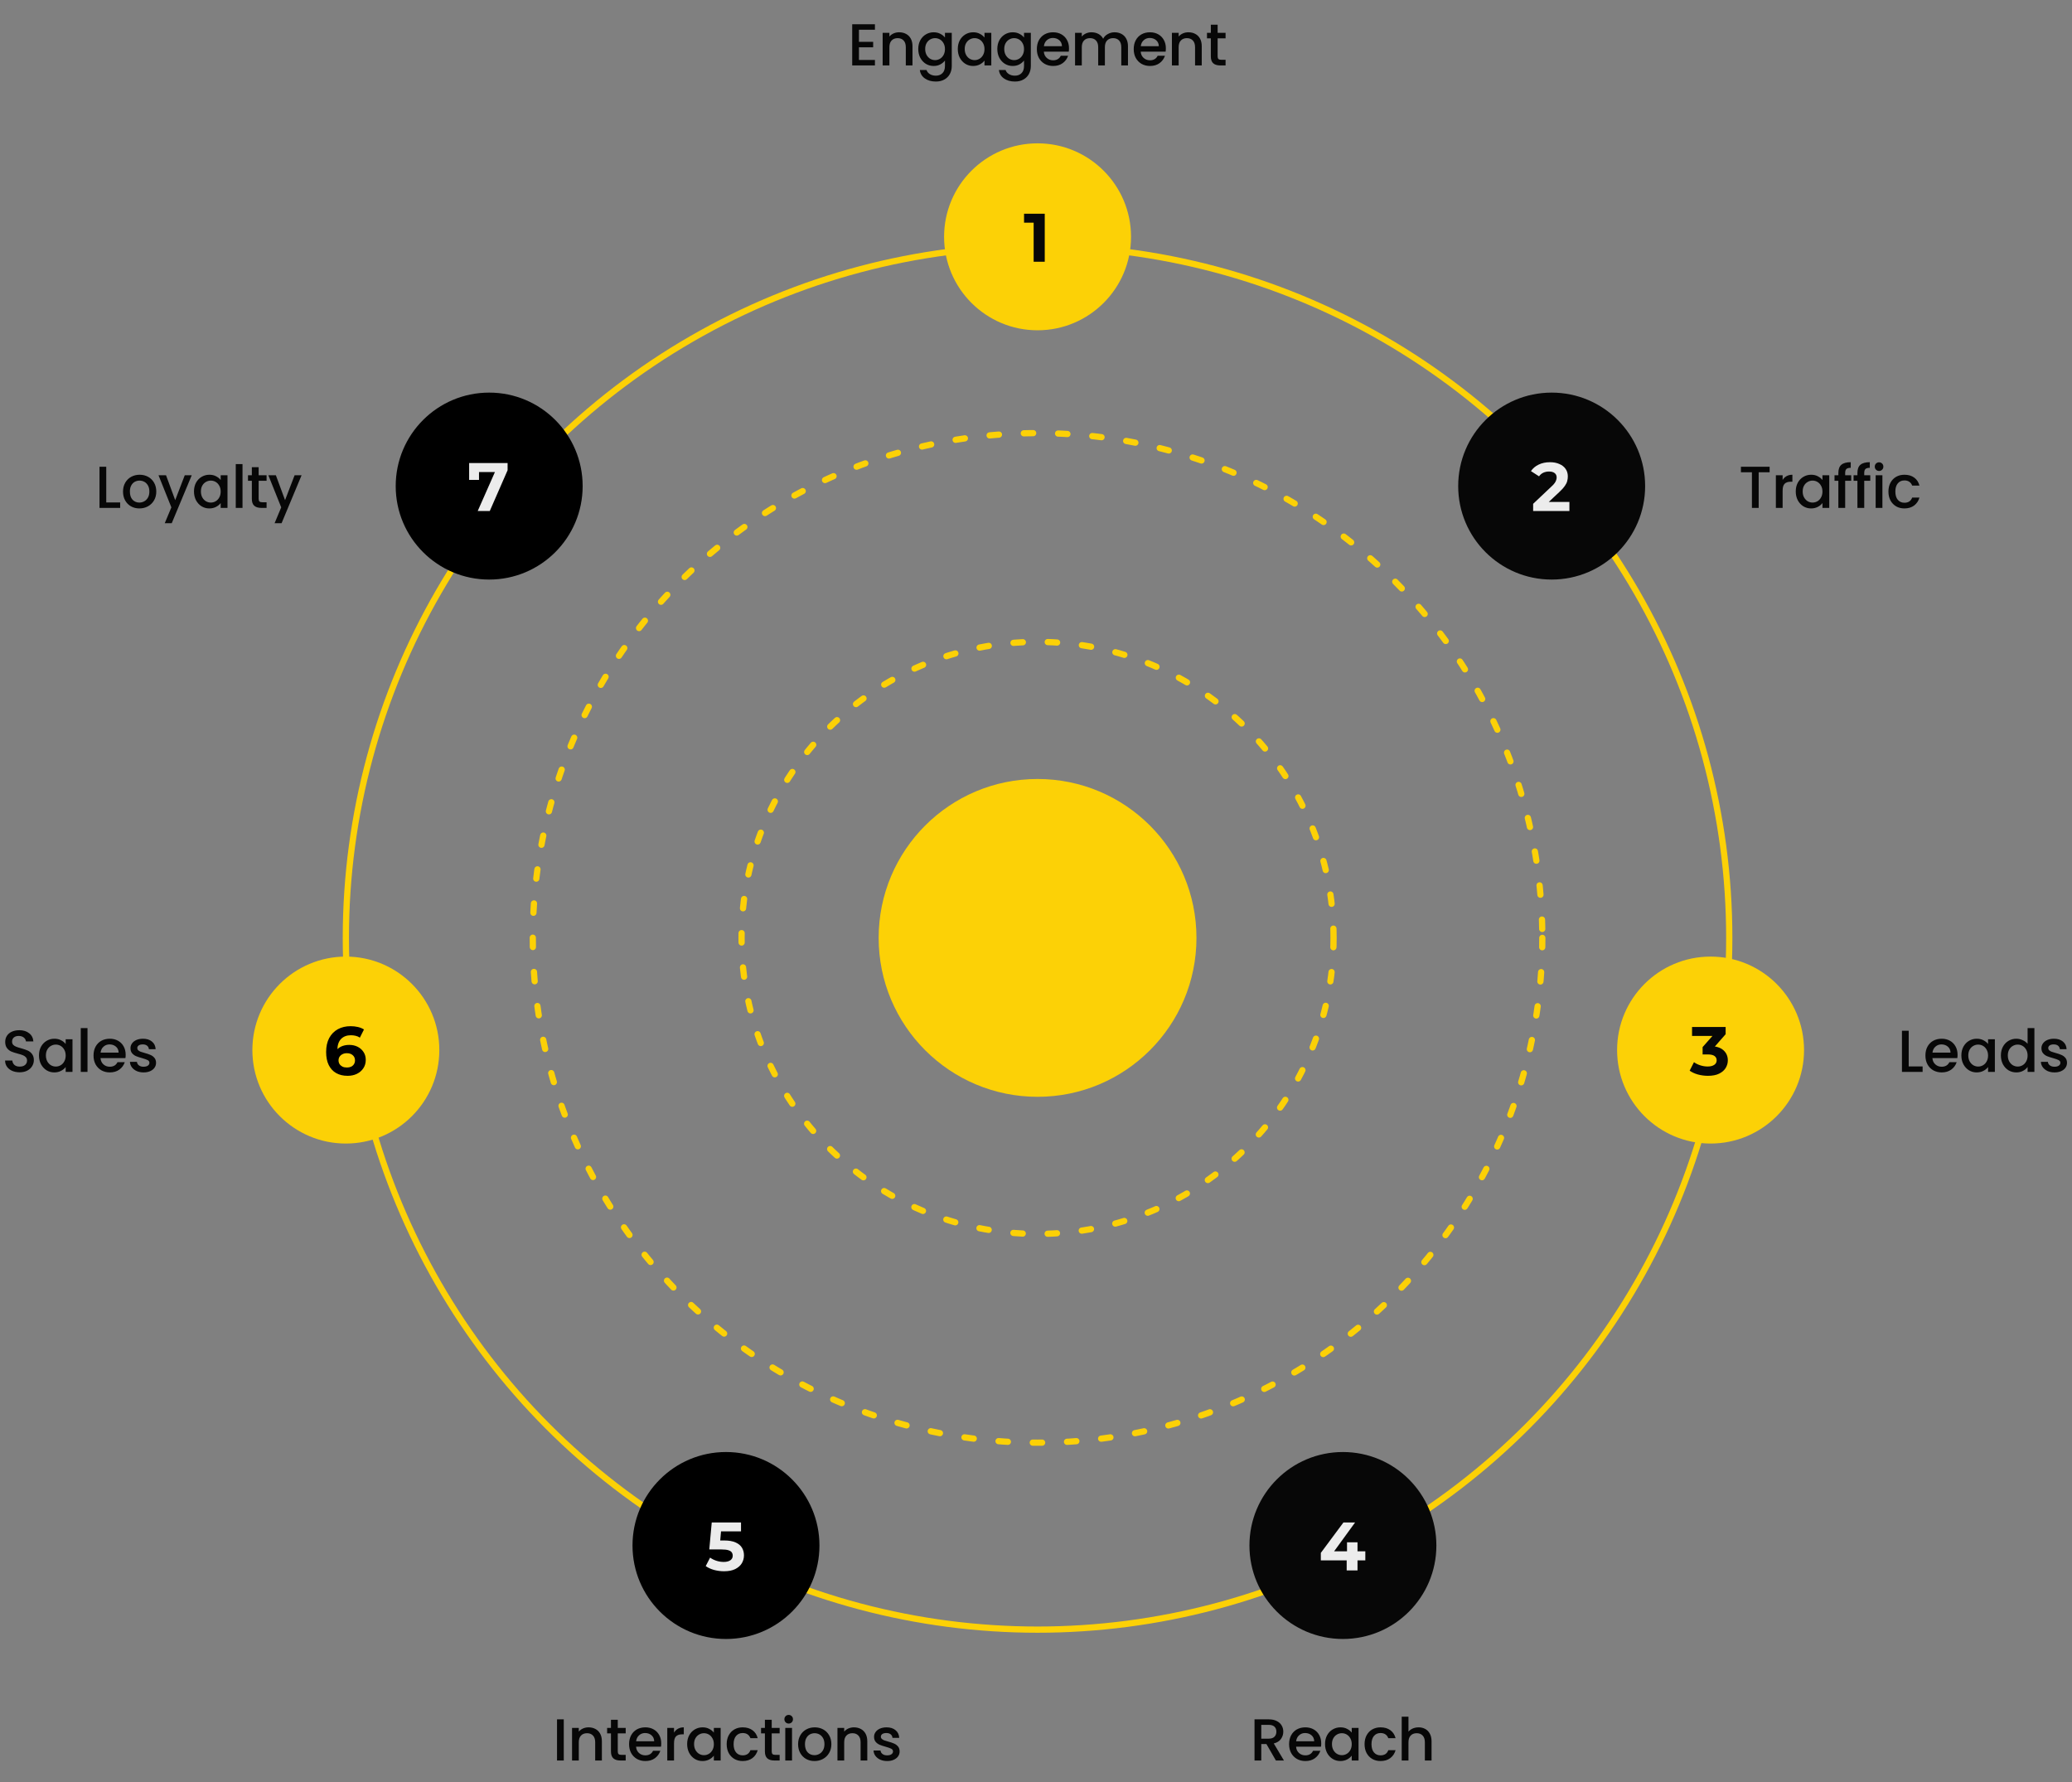 <svg width="665" height="572" viewBox="0 0 665 572" fill="none" xmlns="http://www.w3.org/2000/svg">
<rect x="0" y="0" width="665" height="572" fill="#808080" stroke="none"/>
<circle cx="333" cy="301" r="95" stroke="#FCD106" stroke-width="2" stroke-linecap="round" stroke-dasharray="3 8"/>
<circle cx="333" cy="301" r="162" stroke="#FCD106" stroke-width="2" stroke-linecap="round" stroke-dasharray="3 8"/>
<circle cx="333" cy="301" r="222" stroke="#FCD106" stroke-width="2" stroke-linecap="round"/>
<circle cx="333" cy="301" r="51" fill="#FCD106"/>
<path d="M275.677 9.543V13.419H280.237V15.186H275.677V19.233H280.807V21H273.511V7.776H280.807V9.543H275.677ZM288.567 10.36C289.391 10.36 290.125 10.531 290.771 10.873C291.43 11.215 291.943 11.722 292.31 12.393C292.678 13.064 292.861 13.875 292.861 14.825V21H290.714V15.148C290.714 14.211 290.48 13.495 290.011 13.001C289.543 12.494 288.903 12.241 288.092 12.241C287.282 12.241 286.636 12.494 286.154 13.001C285.686 13.495 285.451 14.211 285.451 15.148V21H283.285V10.531H285.451V11.728C285.806 11.297 286.256 10.962 286.8 10.721C287.358 10.48 287.947 10.36 288.567 10.36ZM299.652 10.36C300.463 10.36 301.179 10.525 301.799 10.854C302.433 11.171 302.927 11.57 303.281 12.051V10.531H305.466V21.171C305.466 22.134 305.264 22.989 304.858 23.736C304.453 24.496 303.864 25.091 303.091 25.522C302.331 25.953 301.419 26.168 300.355 26.168C298.937 26.168 297.759 25.832 296.821 25.161C295.884 24.502 295.352 23.603 295.225 22.463H297.372C297.537 23.008 297.885 23.445 298.417 23.774C298.962 24.116 299.608 24.287 300.355 24.287C301.229 24.287 301.932 24.021 302.464 23.489C303.009 22.957 303.281 22.184 303.281 21.171V19.423C302.914 19.917 302.414 20.335 301.78 20.677C301.16 21.006 300.45 21.171 299.652 21.171C298.74 21.171 297.904 20.943 297.144 20.487C296.397 20.018 295.802 19.372 295.358 18.549C294.928 17.713 294.712 16.769 294.712 15.718C294.712 14.667 294.928 13.736 295.358 12.925C295.802 12.114 296.397 11.487 297.144 11.044C297.904 10.588 298.74 10.36 299.652 10.36ZM303.281 15.756C303.281 15.034 303.129 14.407 302.825 13.875C302.534 13.343 302.148 12.938 301.666 12.659C301.185 12.38 300.666 12.241 300.108 12.241C299.551 12.241 299.032 12.38 298.55 12.659C298.069 12.925 297.676 13.324 297.372 13.856C297.081 14.375 296.935 14.996 296.935 15.718C296.935 16.44 297.081 17.073 297.372 17.618C297.676 18.163 298.069 18.581 298.55 18.872C299.044 19.151 299.564 19.29 300.108 19.29C300.666 19.29 301.185 19.151 301.666 18.872C302.148 18.593 302.534 18.188 302.825 17.656C303.129 17.111 303.281 16.478 303.281 15.756ZM307.399 15.718C307.399 14.667 307.614 13.736 308.045 12.925C308.488 12.114 309.084 11.487 309.831 11.044C310.591 10.588 311.427 10.36 312.339 10.36C313.162 10.36 313.878 10.525 314.486 10.854C315.107 11.171 315.601 11.57 315.968 12.051V10.531H318.153V21H315.968V19.442C315.601 19.936 315.1 20.348 314.467 20.677C313.834 21.006 313.112 21.171 312.301 21.171C311.402 21.171 310.578 20.943 309.831 20.487C309.084 20.018 308.488 19.372 308.045 18.549C307.614 17.713 307.399 16.769 307.399 15.718ZM315.968 15.756C315.968 15.034 315.816 14.407 315.512 13.875C315.221 13.343 314.834 12.938 314.353 12.659C313.872 12.38 313.352 12.241 312.795 12.241C312.238 12.241 311.718 12.38 311.237 12.659C310.756 12.925 310.363 13.324 310.059 13.856C309.768 14.375 309.622 14.996 309.622 15.718C309.622 16.44 309.768 17.073 310.059 17.618C310.363 18.163 310.756 18.581 311.237 18.872C311.731 19.151 312.25 19.29 312.795 19.29C313.352 19.29 313.872 19.151 314.353 18.872C314.834 18.593 315.221 18.188 315.512 17.656C315.816 17.111 315.968 16.478 315.968 15.756ZM325.026 10.36C325.837 10.36 326.552 10.525 327.173 10.854C327.806 11.171 328.3 11.57 328.655 12.051V10.531H330.84V21.171C330.84 22.134 330.637 22.989 330.232 23.736C329.827 24.496 329.238 25.091 328.465 25.522C327.705 25.953 326.793 26.168 325.729 26.168C324.31 26.168 323.132 25.832 322.195 25.161C321.258 24.502 320.726 23.603 320.599 22.463H322.746C322.911 23.008 323.259 23.445 323.791 23.774C324.336 24.116 324.982 24.287 325.729 24.287C326.603 24.287 327.306 24.021 327.838 23.489C328.383 22.957 328.655 22.184 328.655 21.171V19.423C328.288 19.917 327.787 20.335 327.154 20.677C326.533 21.006 325.824 21.171 325.026 21.171C324.114 21.171 323.278 20.943 322.518 20.487C321.771 20.018 321.175 19.372 320.732 18.549C320.301 17.713 320.086 16.769 320.086 15.718C320.086 14.667 320.301 13.736 320.732 12.925C321.175 12.114 321.771 11.487 322.518 11.044C323.278 10.588 324.114 10.36 325.026 10.36ZM328.655 15.756C328.655 15.034 328.503 14.407 328.199 13.875C327.908 13.343 327.521 12.938 327.04 12.659C326.559 12.38 326.039 12.241 325.482 12.241C324.925 12.241 324.405 12.38 323.924 12.659C323.443 12.925 323.05 13.324 322.746 13.856C322.455 14.375 322.309 14.996 322.309 15.718C322.309 16.44 322.455 17.073 322.746 17.618C323.05 18.163 323.443 18.581 323.924 18.872C324.418 19.151 324.937 19.29 325.482 19.29C326.039 19.29 326.559 19.151 327.04 18.872C327.521 18.593 327.908 18.188 328.199 17.656C328.503 17.111 328.655 16.478 328.655 15.756ZM343.09 15.509C343.09 15.902 343.065 16.256 343.014 16.573H335.015C335.078 17.409 335.389 18.08 335.946 18.587C336.503 19.094 337.187 19.347 337.998 19.347C339.163 19.347 339.987 18.859 340.468 17.884H342.805C342.488 18.847 341.912 19.638 341.076 20.259C340.253 20.867 339.227 21.171 337.998 21.171C336.997 21.171 336.098 20.949 335.3 20.506C334.515 20.05 333.894 19.417 333.438 18.606C332.995 17.783 332.773 16.833 332.773 15.756C332.773 14.679 332.988 13.736 333.419 12.925C333.862 12.102 334.477 11.468 335.262 11.025C336.06 10.582 336.972 10.36 337.998 10.36C338.986 10.36 339.866 10.575 340.639 11.006C341.412 11.437 342.013 12.045 342.444 12.83C342.875 13.603 343.09 14.496 343.09 15.509ZM340.829 14.825C340.816 14.027 340.531 13.387 339.974 12.906C339.417 12.425 338.726 12.184 337.903 12.184C337.156 12.184 336.516 12.425 335.984 12.906C335.452 13.375 335.135 14.014 335.034 14.825H340.829ZM357.705 10.36C358.528 10.36 359.263 10.531 359.909 10.873C360.567 11.215 361.08 11.722 361.448 12.393C361.828 13.064 362.018 13.875 362.018 14.825V21H359.871V15.148C359.871 14.211 359.636 13.495 359.168 13.001C358.699 12.494 358.059 12.241 357.249 12.241C356.438 12.241 355.792 12.494 355.311 13.001C354.842 13.495 354.608 14.211 354.608 15.148V21H352.461V15.148C352.461 14.211 352.226 13.495 351.758 13.001C351.289 12.494 350.649 12.241 349.839 12.241C349.028 12.241 348.382 12.494 347.901 13.001C347.432 13.495 347.198 14.211 347.198 15.148V21H345.032V10.531H347.198V11.728C347.552 11.297 348.002 10.962 348.547 10.721C349.091 10.48 349.674 10.36 350.295 10.36C351.131 10.36 351.878 10.537 352.537 10.892C353.195 11.247 353.702 11.76 354.057 12.431C354.373 11.798 354.867 11.297 355.539 10.93C356.21 10.55 356.932 10.36 357.705 10.36ZM374.179 15.509C374.179 15.902 374.153 16.256 374.103 16.573H366.104C366.167 17.409 366.477 18.08 367.035 18.587C367.592 19.094 368.276 19.347 369.087 19.347C370.252 19.347 371.075 18.859 371.557 17.884H373.894C373.577 18.847 373.001 19.638 372.165 20.259C371.341 20.867 370.315 21.171 369.087 21.171C368.086 21.171 367.187 20.949 366.389 20.506C365.603 20.05 364.983 19.417 364.527 18.606C364.083 17.783 363.862 16.833 363.862 15.756C363.862 14.679 364.077 13.736 364.508 12.925C364.951 12.102 365.565 11.468 366.351 11.025C367.149 10.582 368.061 10.36 369.087 10.36C370.075 10.36 370.955 10.575 371.728 11.006C372.5 11.437 373.102 12.045 373.533 12.83C373.963 13.603 374.179 14.496 374.179 15.509ZM371.918 14.825C371.905 14.027 371.62 13.387 371.063 12.906C370.505 12.425 369.815 12.184 368.992 12.184C368.244 12.184 367.605 12.425 367.073 12.906C366.541 13.375 366.224 14.014 366.123 14.825H371.918ZM381.402 10.36C382.226 10.36 382.96 10.531 383.606 10.873C384.265 11.215 384.778 11.722 385.145 12.393C385.513 13.064 385.696 13.875 385.696 14.825V21H383.549V15.148C383.549 14.211 383.315 13.495 382.846 13.001C382.378 12.494 381.738 12.241 380.927 12.241C380.117 12.241 379.471 12.494 378.989 13.001C378.521 13.495 378.286 14.211 378.286 15.148V21H376.12V10.531H378.286V11.728C378.641 11.297 379.091 10.962 379.635 10.721C380.193 10.48 380.782 10.36 381.402 10.36ZM390.796 12.298V18.093C390.796 18.486 390.885 18.771 391.062 18.948C391.252 19.113 391.569 19.195 392.012 19.195H393.342V21H391.632C390.657 21 389.91 20.772 389.39 20.316C388.871 19.86 388.611 19.119 388.611 18.093V12.298H387.376V10.531H388.611V7.928H390.796V10.531H393.342V12.298H390.796Z" fill="#070707"/>
<path d="M567.956 149.795V151.562H564.441V163H562.275V151.562H558.741V149.795H567.956ZM572.126 154.051C572.442 153.519 572.86 153.107 573.38 152.816C573.912 152.512 574.539 152.36 575.261 152.36V154.602H574.71C573.861 154.602 573.215 154.817 572.772 155.248C572.341 155.679 572.126 156.426 572.126 157.49V163H569.96V152.531H572.126V154.051ZM576.34 157.718C576.34 156.667 576.555 155.736 576.986 154.925C577.429 154.114 578.024 153.487 578.772 153.044C579.532 152.588 580.368 152.36 581.28 152.36C582.103 152.36 582.819 152.525 583.427 152.854C584.047 153.171 584.541 153.57 584.909 154.051V152.531H587.094V163H584.909V161.442C584.541 161.936 584.041 162.348 583.408 162.677C582.774 163.006 582.052 163.171 581.242 163.171C580.342 163.171 579.519 162.943 578.772 162.487C578.024 162.018 577.429 161.372 576.986 160.549C576.555 159.713 576.34 158.769 576.34 157.718ZM584.909 157.756C584.909 157.034 584.757 156.407 584.453 155.875C584.161 155.343 583.775 154.938 583.294 154.659C582.812 154.38 582.293 154.241 581.736 154.241C581.178 154.241 580.659 154.38 580.178 154.659C579.696 154.925 579.304 155.324 579 155.856C578.708 156.375 578.563 156.996 578.563 157.718C578.563 158.44 578.708 159.073 579 159.618C579.304 160.163 579.696 160.581 580.178 160.872C580.672 161.151 581.191 161.29 581.736 161.29C582.293 161.29 582.812 161.151 583.294 160.872C583.775 160.593 584.161 160.188 584.453 159.656C584.757 159.111 584.909 158.478 584.909 157.756ZM594.138 154.298H592.2V163H590.015V154.298H588.78V152.531H590.015V151.79C590.015 150.587 590.331 149.713 590.965 149.168C591.611 148.611 592.618 148.332 593.986 148.332V150.137C593.327 150.137 592.865 150.264 592.599 150.517C592.333 150.758 592.2 151.182 592.2 151.79V152.531H594.138V154.298ZM600.256 154.298H598.318V163H596.133V154.298H594.898V152.531H596.133V151.79C596.133 150.587 596.45 149.713 597.083 149.168C597.729 148.611 598.736 148.332 600.104 148.332V150.137C599.445 150.137 598.983 150.264 598.717 150.517C598.451 150.758 598.318 151.182 598.318 151.79V152.531H600.256V154.298ZM603.088 151.144C602.695 151.144 602.366 151.011 602.1 150.745C601.834 150.479 601.701 150.15 601.701 149.757C601.701 149.364 601.834 149.035 602.1 148.769C602.366 148.503 602.695 148.37 603.088 148.37C603.468 148.37 603.791 148.503 604.057 148.769C604.323 149.035 604.456 149.364 604.456 149.757C604.456 150.15 604.323 150.479 604.057 150.745C603.791 151.011 603.468 151.144 603.088 151.144ZM604.152 152.531V163H601.986V152.531H604.152ZM606.084 157.756C606.084 156.679 606.299 155.736 606.73 154.925C607.173 154.102 607.781 153.468 608.554 153.025C609.326 152.582 610.213 152.36 611.214 152.36C612.48 152.36 613.525 152.664 614.349 153.272C615.185 153.867 615.748 154.722 616.04 155.837H613.703C613.513 155.318 613.209 154.912 612.791 154.621C612.373 154.33 611.847 154.184 611.214 154.184C610.327 154.184 609.618 154.501 609.086 155.134C608.566 155.755 608.307 156.629 608.307 157.756C608.307 158.883 608.566 159.764 609.086 160.397C609.618 161.03 610.327 161.347 611.214 161.347C612.468 161.347 613.297 160.796 613.703 159.694H616.04C615.736 160.758 615.166 161.607 614.33 162.24C613.494 162.861 612.455 163.171 611.214 163.171C610.213 163.171 609.326 162.949 608.554 162.506C607.781 162.05 607.173 161.417 606.73 160.606C606.299 159.783 606.084 158.833 606.084 157.756Z" fill="#070707"/>
<path d="M34.099 161.252H38.564V163H31.933V149.795H34.099V161.252ZM44.727 163.171C43.739 163.171 42.846 162.949 42.047 162.506C41.249 162.05 40.623 161.417 40.166 160.606C39.711 159.783 39.483 158.833 39.483 157.756C39.483 156.692 39.717 155.748 40.185 154.925C40.654 154.102 41.294 153.468 42.105 153.025C42.915 152.582 43.821 152.36 44.822 152.36C45.822 152.36 46.728 152.582 47.538 153.025C48.349 153.468 48.989 154.102 49.458 154.925C49.926 155.748 50.16 156.692 50.16 157.756C50.16 158.82 49.92 159.764 49.438 160.587C48.957 161.41 48.298 162.05 47.462 162.506C46.639 162.949 45.727 163.171 44.727 163.171ZM44.727 161.29C45.284 161.29 45.803 161.157 46.285 160.891C46.779 160.625 47.178 160.226 47.481 159.694C47.785 159.162 47.938 158.516 47.938 157.756C47.938 156.996 47.792 156.356 47.501 155.837C47.209 155.305 46.823 154.906 46.342 154.64C45.86 154.374 45.341 154.241 44.783 154.241C44.226 154.241 43.707 154.374 43.225 154.64C42.757 154.906 42.383 155.305 42.105 155.837C41.826 156.356 41.687 156.996 41.687 157.756C41.687 158.883 41.971 159.757 42.541 160.378C43.124 160.986 43.852 161.29 44.727 161.29ZM61.536 152.531L55.114 167.921H52.872L55 162.829L50.877 152.531H53.29L56.235 160.511L59.294 152.531H61.536ZM62.258 157.718C62.258 156.667 62.474 155.736 62.904 154.925C63.348 154.114 63.943 153.487 64.69 153.044C65.45 152.588 66.286 152.36 67.198 152.36C68.022 152.36 68.737 152.525 69.345 152.854C69.966 153.171 70.46 153.57 70.827 154.051V152.531H73.012V163H70.827V161.442C70.46 161.936 69.96 162.348 69.326 162.677C68.693 163.006 67.971 163.171 67.16 163.171C66.261 163.171 65.438 162.943 64.69 162.487C63.943 162.018 63.348 161.372 62.904 160.549C62.474 159.713 62.258 158.769 62.258 157.718ZM70.827 157.756C70.827 157.034 70.675 156.407 70.371 155.875C70.08 155.343 69.694 154.938 69.212 154.659C68.731 154.38 68.212 154.241 67.654 154.241C67.097 154.241 66.578 154.38 66.096 154.659C65.615 154.925 65.222 155.324 64.918 155.856C64.627 156.375 64.481 156.996 64.481 157.718C64.481 158.44 64.627 159.073 64.918 159.618C65.222 160.163 65.615 160.581 66.096 160.872C66.59 161.151 67.11 161.29 67.654 161.29C68.212 161.29 68.731 161.151 69.212 160.872C69.694 160.593 70.08 160.188 70.371 159.656C70.675 159.111 70.827 158.478 70.827 157.756ZM77.833 148.94V163H75.667V148.94H77.833ZM83.014 154.298V160.093C83.014 160.486 83.103 160.771 83.28 160.948C83.47 161.113 83.787 161.195 84.23 161.195H85.56V163H83.85C82.875 163 82.127 162.772 81.608 162.316C81.089 161.86 80.829 161.119 80.829 160.093V154.298H79.594V152.531H80.829V149.928H83.014V152.531H85.56V154.298H83.014ZM96.79 152.531L90.368 167.921H88.126L90.254 162.829L86.131 152.531H88.544L91.489 160.511L94.548 152.531H96.79Z" fill="#070707"/>
<path d="M612.591 342.252H617.056V344H610.425V330.795H612.591V342.252ZM628.272 338.509C628.272 338.902 628.247 339.256 628.196 339.573H620.197C620.261 340.409 620.571 341.08 621.128 341.587C621.686 342.094 622.37 342.347 623.18 342.347C624.346 342.347 625.169 341.859 625.65 340.884H627.987C627.671 341.847 627.094 342.638 626.258 343.259C625.435 343.867 624.409 344.171 623.18 344.171C622.18 344.171 621.28 343.949 620.482 343.506C619.697 343.05 619.076 342.417 618.62 341.606C618.177 340.783 617.955 339.833 617.955 338.756C617.955 337.679 618.171 336.736 618.601 335.925C619.045 335.102 619.659 334.468 620.444 334.025C621.242 333.582 622.154 333.36 623.18 333.36C624.168 333.36 625.049 333.575 625.821 334.006C626.594 334.437 627.196 335.045 627.626 335.83C628.057 336.603 628.272 337.496 628.272 338.509ZM626.011 337.825C625.999 337.027 625.714 336.387 625.156 335.906C624.599 335.425 623.909 335.184 623.085 335.184C622.338 335.184 621.698 335.425 621.166 335.906C620.634 336.375 620.318 337.014 620.216 337.825H626.011ZM629.492 338.718C629.492 337.667 629.707 336.736 630.138 335.925C630.581 335.114 631.177 334.487 631.924 334.044C632.684 333.588 633.52 333.36 634.432 333.36C635.255 333.36 635.971 333.525 636.579 333.854C637.2 334.171 637.694 334.57 638.061 335.051V333.531H640.246V344H638.061V342.442C637.694 342.936 637.193 343.348 636.56 343.677C635.927 344.006 635.205 344.171 634.394 344.171C633.495 344.171 632.671 343.943 631.924 343.487C631.177 343.018 630.581 342.372 630.138 341.549C629.707 340.713 629.492 339.769 629.492 338.718ZM638.061 338.756C638.061 338.034 637.909 337.407 637.605 336.875C637.314 336.343 636.927 335.938 636.446 335.659C635.965 335.38 635.445 335.241 634.888 335.241C634.331 335.241 633.811 335.38 633.33 335.659C632.849 335.925 632.456 336.324 632.152 336.856C631.861 337.375 631.715 337.996 631.715 338.718C631.715 339.44 631.861 340.073 632.152 340.618C632.456 341.163 632.849 341.581 633.33 341.872C633.824 342.151 634.343 342.29 634.888 342.29C635.445 342.29 635.965 342.151 636.446 341.872C636.927 341.593 637.314 341.188 637.605 340.656C637.909 340.111 638.061 339.478 638.061 338.756ZM642.179 338.718C642.179 337.667 642.394 336.736 642.825 335.925C643.268 335.114 643.864 334.487 644.611 334.044C645.371 333.588 646.213 333.36 647.138 333.36C647.822 333.36 648.493 333.512 649.152 333.816C649.823 334.107 650.355 334.5 650.748 334.994V329.94H652.933V344H650.748V342.423C650.393 342.93 649.899 343.348 649.266 343.677C648.645 344.006 647.93 344.171 647.119 344.171C646.207 344.171 645.371 343.943 644.611 343.487C643.864 343.018 643.268 342.372 642.825 341.549C642.394 340.713 642.179 339.769 642.179 338.718ZM650.748 338.756C650.748 338.034 650.596 337.407 650.292 336.875C650.001 336.343 649.614 335.938 649.133 335.659C648.652 335.38 648.132 335.241 647.575 335.241C647.018 335.241 646.498 335.38 646.017 335.659C645.536 335.925 645.143 336.324 644.839 336.856C644.548 337.375 644.402 337.996 644.402 338.718C644.402 339.44 644.548 340.073 644.839 340.618C645.143 341.163 645.536 341.581 646.017 341.872C646.511 342.151 647.03 342.29 647.575 342.29C648.132 342.29 648.652 342.151 649.133 341.872C649.614 341.593 650.001 341.188 650.292 340.656C650.596 340.111 650.748 339.478 650.748 338.756ZM659.388 344.171C658.565 344.171 657.824 344.025 657.165 343.734C656.519 343.43 656.006 343.025 655.626 342.518C655.246 341.999 655.043 341.422 655.018 340.789H657.26C657.298 341.232 657.507 341.606 657.887 341.91C658.28 342.201 658.767 342.347 659.35 342.347C659.958 342.347 660.427 342.233 660.756 342.005C661.098 341.764 661.269 341.46 661.269 341.093C661.269 340.7 661.079 340.409 660.699 340.219C660.332 340.029 659.743 339.82 658.932 339.592C658.147 339.377 657.507 339.168 657.013 338.965C656.519 338.762 656.088 338.452 655.721 338.034C655.366 337.616 655.189 337.065 655.189 336.381C655.189 335.824 655.354 335.317 655.683 334.861C656.012 334.392 656.481 334.025 657.089 333.759C657.71 333.493 658.419 333.36 659.217 333.36C660.408 333.36 661.364 333.664 662.086 334.272C662.821 334.867 663.213 335.684 663.264 336.723H661.098C661.06 336.254 660.87 335.881 660.528 335.602C660.186 335.323 659.724 335.184 659.141 335.184C658.571 335.184 658.134 335.292 657.83 335.507C657.526 335.722 657.374 336.007 657.374 336.362C657.374 336.641 657.475 336.875 657.678 337.065C657.881 337.255 658.128 337.407 658.419 337.521C658.71 337.622 659.141 337.755 659.711 337.92C660.471 338.123 661.092 338.332 661.573 338.547C662.067 338.75 662.491 339.054 662.846 339.459C663.201 339.864 663.384 340.403 663.397 341.074C663.397 341.669 663.232 342.201 662.903 342.67C662.574 343.139 662.105 343.506 661.497 343.772C660.902 344.038 660.199 344.171 659.388 344.171Z" fill="#070707"/>
<circle cx="30" cy="30" r="30" transform="matrix(1 0 0 -1 127 186)" fill="black"/>
<path d="M153.319 164L159.523 149.964L160.447 151.504H152.153L153.737 149.832V154.012H150.569V148.6H162.911V150.91L157.191 164H153.319Z" fill="#ECECEC"/>
<circle cx="30" cy="30" r="30" transform="matrix(1 0 0 -1 468 186)" fill="#070707"/>
<path d="M492.056 164V161.69L497.996 156.08C498.465 155.655 498.81 155.273 499.03 154.936C499.25 154.599 499.397 154.291 499.47 154.012C499.558 153.733 499.602 153.477 499.602 153.242C499.602 152.626 499.389 152.157 498.964 151.834C498.553 151.497 497.945 151.328 497.138 151.328C496.493 151.328 495.891 151.453 495.334 151.702C494.791 151.951 494.329 152.34 493.948 152.868L491.352 151.196C491.939 150.316 492.76 149.619 493.816 149.106C494.872 148.593 496.089 148.336 497.468 148.336C498.612 148.336 499.609 148.527 500.46 148.908C501.325 149.275 501.993 149.795 502.462 150.47C502.946 151.145 503.188 151.951 503.188 152.89C503.188 153.389 503.122 153.887 502.99 154.386C502.873 154.87 502.623 155.383 502.242 155.926C501.875 156.469 501.333 157.077 500.614 157.752L495.686 162.394L495.004 161.096H503.694V164H492.056Z" fill="#ECECEC"/>
<circle cx="30" cy="30" r="30" transform="matrix(1 0 0 -1 519 367)" fill="#FCD106"/>
<path d="M548.16 345.264C547.09 345.264 546.026 345.125 544.97 344.846C543.914 344.553 543.02 344.142 542.286 343.614L543.672 340.886C544.259 341.311 544.941 341.649 545.718 341.898C546.496 342.147 547.28 342.272 548.072 342.272C548.967 342.272 549.671 342.096 550.184 341.744C550.698 341.392 550.954 340.908 550.954 340.292C550.954 339.705 550.727 339.243 550.272 338.906C549.818 338.569 549.084 338.4 548.072 338.4H546.444V336.046L550.734 331.184L551.13 332.46H543.056V329.6H553.836V331.91L549.568 336.772L547.764 335.738H548.798C550.69 335.738 552.12 336.163 553.088 337.014C554.056 337.865 554.54 338.957 554.54 340.292C554.54 341.157 554.313 341.971 553.858 342.734C553.404 343.482 552.707 344.091 551.768 344.56C550.83 345.029 549.627 345.264 548.16 345.264Z" fill="#070707"/>
<circle cx="30" cy="30" r="30" transform="matrix(1 0 0 -1 401 526)" fill="#070707"/>
<path d="M423.916 500.766V498.368L431.176 488.6H434.916L427.81 498.368L426.072 497.862H438.194V500.766H423.916ZM432.21 504V500.766L432.32 497.862V494.98H435.686V504H432.21Z" fill="#ECECEC"/>
<circle cx="30" cy="30" r="30" transform="matrix(1 0 0 -1 303 106)" fill="#FCD106"/>
<path d="M331.745 84V69.92L333.285 71.46H328.665V68.6H335.309V84H331.745Z" fill="#070707"/>
<circle cx="30" cy="30" r="30" transform="matrix(1 0 0 -1 81 367)" fill="#FCD106"/>
<path d="M111.558 345.264C110.15 345.264 108.926 344.971 107.884 344.384C106.858 343.797 106.066 342.939 105.508 341.81C104.951 340.681 104.672 339.287 104.672 337.63C104.672 335.855 105.002 334.352 105.662 333.12C106.337 331.888 107.261 330.949 108.434 330.304C109.622 329.659 110.986 329.336 112.526 329.336C113.348 329.336 114.132 329.424 114.88 329.6C115.628 329.776 116.274 330.04 116.816 330.392L115.496 333.01C115.071 332.717 114.616 332.519 114.132 332.416C113.648 332.299 113.142 332.24 112.614 332.24C111.28 332.24 110.224 332.643 109.446 333.45C108.669 334.257 108.28 335.452 108.28 337.036C108.28 337.3 108.28 337.593 108.28 337.916C108.295 338.239 108.339 338.561 108.412 338.884L107.422 337.96C107.701 337.388 108.06 336.911 108.5 336.53C108.94 336.134 109.461 335.841 110.062 335.65C110.678 335.445 111.353 335.342 112.086 335.342C113.084 335.342 113.978 335.54 114.77 335.936C115.562 336.332 116.193 336.889 116.662 337.608C117.146 338.327 117.388 339.17 117.388 340.138C117.388 341.179 117.124 342.089 116.596 342.866C116.083 343.629 115.386 344.223 114.506 344.648C113.641 345.059 112.658 345.264 111.558 345.264ZM111.36 342.602C111.859 342.602 112.299 342.514 112.68 342.338C113.076 342.147 113.384 341.876 113.604 341.524C113.824 341.172 113.934 340.769 113.934 340.314C113.934 339.61 113.692 339.053 113.208 338.642C112.739 338.217 112.108 338.004 111.316 338.004C110.788 338.004 110.326 338.107 109.93 338.312C109.534 338.503 109.219 338.774 108.984 339.126C108.764 339.463 108.654 339.859 108.654 340.314C108.654 340.754 108.764 341.15 108.984 341.502C109.204 341.839 109.512 342.111 109.908 342.316C110.304 342.507 110.788 342.602 111.36 342.602Z" fill="black"/>
<path d="M6.307 344.133C5.42 344.133 4.622 343.981 3.913 343.677C3.203 343.36 2.646 342.917 2.241 342.347C1.835 341.777 1.633 341.112 1.633 340.352H3.951C4.001 340.922 4.223 341.391 4.616 341.758C5.021 342.125 5.585 342.309 6.307 342.309C7.054 342.309 7.637 342.132 8.055 341.777C8.473 341.41 8.682 340.941 8.682 340.371C8.682 339.928 8.549 339.567 8.283 339.288C8.029 339.009 7.706 338.794 7.314 338.642C6.934 338.49 6.402 338.325 5.718 338.148C4.856 337.92 4.153 337.692 3.609 337.464C3.077 337.223 2.621 336.856 2.241 336.362C1.861 335.868 1.671 335.209 1.671 334.386C1.671 333.626 1.861 332.961 2.241 332.391C2.621 331.821 3.153 331.384 3.837 331.08C4.521 330.776 5.312 330.624 6.212 330.624C7.491 330.624 8.536 330.947 9.347 331.593C10.17 332.226 10.626 333.1 10.714 334.215H8.321C8.283 333.734 8.055 333.322 7.637 332.98C7.219 332.638 6.668 332.467 5.984 332.467C5.363 332.467 4.856 332.625 4.464 332.942C4.071 333.259 3.875 333.715 3.875 334.31C3.875 334.715 3.995 335.051 4.236 335.317C4.489 335.57 4.806 335.773 5.186 335.925C5.566 336.077 6.085 336.242 6.744 336.419C7.618 336.66 8.327 336.9 8.872 337.141C9.429 337.382 9.898 337.755 10.277 338.262C10.67 338.756 10.867 339.421 10.867 340.257C10.867 340.928 10.683 341.562 10.316 342.157C9.961 342.752 9.435 343.234 8.739 343.601C8.055 343.956 7.244 344.133 6.307 344.133ZM12.51 338.718C12.51 337.667 12.726 336.736 13.156 335.925C13.6 335.114 14.195 334.487 14.942 334.044C15.702 333.588 16.538 333.36 17.45 333.36C18.274 333.36 18.989 333.525 19.597 333.854C20.218 334.171 20.712 334.57 21.079 335.051V333.531H23.264V344H21.079V342.442C20.712 342.936 20.212 343.348 19.578 343.677C18.945 344.006 18.223 344.171 17.412 344.171C16.513 344.171 15.69 343.943 14.942 343.487C14.195 343.018 13.6 342.372 13.156 341.549C12.726 340.713 12.51 339.769 12.51 338.718ZM21.079 338.756C21.079 338.034 20.927 337.407 20.623 336.875C20.332 336.343 19.946 335.938 19.464 335.659C18.983 335.38 18.464 335.241 17.906 335.241C17.349 335.241 16.83 335.38 16.348 335.659C15.867 335.925 15.474 336.324 15.17 336.856C14.879 337.375 14.733 337.996 14.733 338.718C14.733 339.44 14.879 340.073 15.17 340.618C15.474 341.163 15.867 341.581 16.348 341.872C16.842 342.151 17.362 342.29 17.906 342.29C18.464 342.29 18.983 342.151 19.464 341.872C19.946 341.593 20.332 341.188 20.623 340.656C20.927 340.111 21.079 339.478 21.079 338.756ZM28.085 329.94V344H25.919V329.94H28.085ZM40.334 338.509C40.334 338.902 40.309 339.256 40.258 339.573H32.259C32.322 340.409 32.633 341.08 33.19 341.587C33.747 342.094 34.431 342.347 35.242 342.347C36.407 342.347 37.231 341.859 37.712 340.884H40.049C39.732 341.847 39.156 342.638 38.32 343.259C37.497 343.867 36.471 344.171 35.242 344.171C34.241 344.171 33.342 343.949 32.544 343.506C31.759 343.05 31.138 342.417 30.682 341.606C30.239 340.783 30.017 339.833 30.017 338.756C30.017 337.679 30.232 336.736 30.663 335.925C31.106 335.102 31.721 334.468 32.506 334.025C33.304 333.582 34.216 333.36 35.242 333.36C36.23 333.36 37.11 333.575 37.883 334.006C38.656 334.437 39.257 335.045 39.688 335.83C40.119 336.603 40.334 337.496 40.334 338.509ZM38.073 337.825C38.06 337.027 37.775 336.387 37.218 335.906C36.661 335.425 35.97 335.184 35.147 335.184C34.4 335.184 33.76 335.425 33.228 335.906C32.696 336.375 32.379 337.014 32.278 337.825H38.073ZM46.076 344.171C45.252 344.171 44.511 344.025 43.853 343.734C43.207 343.43 42.694 343.025 42.314 342.518C41.934 341.999 41.731 341.422 41.706 340.789H43.948C43.986 341.232 44.195 341.606 44.575 341.91C44.967 342.201 45.455 342.347 46.038 342.347C46.646 342.347 47.114 342.233 47.444 342.005C47.786 341.764 47.957 341.46 47.957 341.093C47.957 340.7 47.767 340.409 47.387 340.219C47.019 340.029 46.43 339.82 45.62 339.592C44.834 339.377 44.195 339.168 43.701 338.965C43.207 338.762 42.776 338.452 42.409 338.034C42.054 337.616 41.877 337.065 41.877 336.381C41.877 335.824 42.041 335.317 42.371 334.861C42.7 334.392 43.169 334.025 43.777 333.759C44.397 333.493 45.107 333.36 45.905 333.36C47.095 333.36 48.052 333.664 48.774 334.272C49.508 334.867 49.901 335.684 49.952 336.723H47.786C47.748 336.254 47.558 335.881 47.216 335.602C46.874 335.323 46.411 335.184 45.829 335.184C45.259 335.184 44.822 335.292 44.518 335.507C44.214 335.722 44.062 336.007 44.062 336.362C44.062 336.641 44.163 336.875 44.366 337.065C44.568 337.255 44.815 337.407 45.107 337.521C45.398 337.622 45.829 337.755 46.399 337.92C47.159 338.123 47.779 338.332 48.261 338.547C48.755 338.75 49.179 339.054 49.534 339.459C49.888 339.864 50.072 340.403 50.085 341.074C50.085 341.669 49.92 342.201 49.591 342.67C49.261 343.139 48.793 343.506 48.185 343.772C47.589 344.038 46.886 344.171 46.076 344.171Z" fill="#070707"/>
<path d="M180.941 551.795V565H178.775V551.795H180.941ZM188.877 554.36C189.7 554.36 190.435 554.531 191.081 554.873C191.74 555.215 192.253 555.722 192.62 556.393C192.987 557.064 193.171 557.875 193.171 558.825V565H191.024V559.148C191.024 558.211 190.79 557.495 190.321 557.001C189.852 556.494 189.213 556.241 188.402 556.241C187.591 556.241 186.945 556.494 186.464 557.001C185.995 557.495 185.761 558.211 185.761 559.148V565H183.595V554.531H185.761V555.728C186.116 555.297 186.565 554.962 187.11 554.721C187.667 554.48 188.256 554.36 188.877 554.36ZM198.271 556.298V562.093C198.271 562.486 198.359 562.771 198.537 562.948C198.727 563.113 199.043 563.195 199.487 563.195H200.817V565H199.107C198.131 565 197.384 564.772 196.865 564.316C196.345 563.86 196.086 563.119 196.086 562.093V556.298H194.851V554.531H196.086V551.928H198.271V554.531H200.817V556.298H198.271ZM212.218 559.509C212.218 559.902 212.193 560.256 212.142 560.573H204.143C204.206 561.409 204.517 562.08 205.074 562.587C205.631 563.094 206.315 563.347 207.126 563.347C208.291 563.347 209.115 562.859 209.596 561.884H211.933C211.616 562.847 211.04 563.638 210.204 564.259C209.381 564.867 208.355 565.171 207.126 565.171C206.125 565.171 205.226 564.949 204.428 564.506C203.643 564.05 203.022 563.417 202.566 562.606C202.123 561.783 201.901 560.833 201.901 559.756C201.901 558.679 202.116 557.736 202.547 556.925C202.99 556.102 203.605 555.468 204.39 555.025C205.188 554.582 206.1 554.36 207.126 554.36C208.114 554.36 208.994 554.575 209.767 555.006C210.54 555.437 211.141 556.045 211.572 556.83C212.003 557.603 212.218 558.496 212.218 559.509ZM209.957 558.825C209.944 558.027 209.659 557.387 209.102 556.906C208.545 556.425 207.854 556.184 207.031 556.184C206.284 556.184 205.644 556.425 205.112 556.906C204.58 557.375 204.263 558.014 204.162 558.825H209.957ZM216.326 556.051C216.642 555.519 217.06 555.107 217.58 554.816C218.112 554.512 218.739 554.36 219.461 554.36V556.602H218.91C218.061 556.602 217.415 556.817 216.972 557.248C216.541 557.679 216.326 558.426 216.326 559.49V565H214.16V554.531H216.326V556.051ZM220.54 559.718C220.54 558.667 220.755 557.736 221.186 556.925C221.629 556.114 222.224 555.487 222.972 555.044C223.732 554.588 224.568 554.36 225.48 554.36C226.303 554.36 227.019 554.525 227.627 554.854C228.247 555.171 228.741 555.57 229.109 556.051V554.531H231.294V565H229.109V563.442C228.741 563.936 228.241 564.348 227.608 564.677C226.974 565.006 226.252 565.171 225.442 565.171C224.542 565.171 223.719 564.943 222.972 564.487C222.224 564.018 221.629 563.372 221.186 562.549C220.755 561.713 220.54 560.769 220.54 559.718ZM229.109 559.756C229.109 559.034 228.957 558.407 228.653 557.875C228.361 557.343 227.975 556.938 227.494 556.659C227.012 556.38 226.493 556.241 225.936 556.241C225.378 556.241 224.859 556.38 224.378 556.659C223.896 556.925 223.504 557.324 223.2 557.856C222.908 558.375 222.763 558.996 222.763 559.718C222.763 560.44 222.908 561.073 223.2 561.618C223.504 562.163 223.896 562.581 224.378 562.872C224.872 563.151 225.391 563.29 225.936 563.29C226.493 563.29 227.012 563.151 227.494 562.872C227.975 562.593 228.361 562.188 228.653 561.656C228.957 561.111 229.109 560.478 229.109 559.756ZM233.227 559.756C233.227 558.679 233.442 557.736 233.873 556.925C234.316 556.102 234.924 555.468 235.697 555.025C236.469 554.582 237.356 554.36 238.357 554.36C239.623 554.36 240.668 554.664 241.492 555.272C242.328 555.867 242.891 556.722 243.183 557.837H240.846C240.656 557.318 240.352 556.912 239.934 556.621C239.516 556.33 238.99 556.184 238.357 556.184C237.47 556.184 236.761 556.501 236.229 557.134C235.709 557.755 235.45 558.629 235.45 559.756C235.45 560.883 235.709 561.764 236.229 562.397C236.761 563.03 237.47 563.347 238.357 563.347C239.611 563.347 240.44 562.796 240.846 561.694H243.183C242.879 562.758 242.309 563.607 241.473 564.24C240.637 564.861 239.598 565.171 238.357 565.171C237.356 565.171 236.469 564.949 235.697 564.506C234.924 564.05 234.316 563.417 233.873 562.606C233.442 561.783 233.227 560.833 233.227 559.756ZM247.678 556.298V562.093C247.678 562.486 247.767 562.771 247.944 562.948C248.134 563.113 248.451 563.195 248.894 563.195H250.224V565H248.514C247.539 565 246.792 564.772 246.272 564.316C245.753 563.86 245.493 563.119 245.493 562.093V556.298H244.258V554.531H245.493V551.928H247.678V554.531H250.224V556.298H247.678ZM253.133 553.144C252.74 553.144 252.411 553.011 252.145 552.745C251.879 552.479 251.746 552.15 251.746 551.757C251.746 551.364 251.879 551.035 252.145 550.769C252.411 550.503 252.74 550.37 253.133 550.37C253.513 550.37 253.836 550.503 254.102 550.769C254.368 551.035 254.501 551.364 254.501 551.757C254.501 552.15 254.368 552.479 254.102 552.745C253.836 553.011 253.513 553.144 253.133 553.144ZM254.197 554.531V565H252.031V554.531H254.197ZM261.391 565.171C260.403 565.171 259.51 564.949 258.712 564.506C257.914 564.05 257.287 563.417 256.831 562.606C256.375 561.783 256.147 560.833 256.147 559.756C256.147 558.692 256.382 557.748 256.85 556.925C257.319 556.102 257.959 555.468 258.769 555.025C259.58 554.582 260.486 554.36 261.486 554.36C262.487 554.36 263.393 554.582 264.203 555.025C265.014 555.468 265.654 556.102 266.122 556.925C266.591 557.748 266.825 558.692 266.825 559.756C266.825 560.82 266.585 561.764 266.103 562.587C265.622 563.41 264.963 564.05 264.127 564.506C263.304 564.949 262.392 565.171 261.391 565.171ZM261.391 563.29C261.949 563.29 262.468 563.157 262.949 562.891C263.443 562.625 263.842 562.226 264.146 561.694C264.45 561.162 264.602 560.516 264.602 559.756C264.602 558.996 264.457 558.356 264.165 557.837C263.874 557.305 263.488 556.906 263.006 556.64C262.525 556.374 262.006 556.241 261.448 556.241C260.891 556.241 260.372 556.374 259.89 556.64C259.422 556.906 259.048 557.305 258.769 557.837C258.491 558.356 258.351 558.996 258.351 559.756C258.351 560.883 258.636 561.757 259.206 562.378C259.789 562.986 260.517 563.29 261.391 563.29ZM274.059 554.36C274.882 554.36 275.617 554.531 276.263 554.873C276.921 555.215 277.434 555.722 277.802 556.393C278.169 557.064 278.353 557.875 278.353 558.825V565H276.206V559.148C276.206 558.211 275.971 557.495 275.503 557.001C275.034 556.494 274.394 556.241 273.584 556.241C272.773 556.241 272.127 556.494 271.646 557.001C271.177 557.495 270.943 558.211 270.943 559.148V565H268.777V554.531H270.943V555.728C271.297 555.297 271.747 554.962 272.292 554.721C272.849 554.48 273.438 554.36 274.059 554.36ZM284.725 565.171C283.902 565.171 283.161 565.025 282.502 564.734C281.856 564.43 281.343 564.025 280.963 563.518C280.583 562.999 280.381 562.422 280.355 561.789H282.597C282.635 562.232 282.844 562.606 283.224 562.91C283.617 563.201 284.105 563.347 284.687 563.347C285.295 563.347 285.764 563.233 286.093 563.005C286.435 562.764 286.606 562.46 286.606 562.093C286.606 561.7 286.416 561.409 286.036 561.219C285.669 561.029 285.08 560.82 284.269 560.592C283.484 560.377 282.844 560.168 282.35 559.965C281.856 559.762 281.426 559.452 281.058 559.034C280.704 558.616 280.526 558.065 280.526 557.381C280.526 556.824 280.691 556.317 281.02 555.861C281.35 555.392 281.818 555.025 282.426 554.759C283.047 554.493 283.756 554.36 284.554 554.36C285.745 554.36 286.701 554.664 287.423 555.272C288.158 555.867 288.551 556.684 288.601 557.723H286.435C286.397 557.254 286.207 556.881 285.865 556.602C285.523 556.323 285.061 556.184 284.478 556.184C283.908 556.184 283.471 556.292 283.167 556.507C282.863 556.722 282.711 557.007 282.711 557.362C282.711 557.641 282.813 557.875 283.015 558.065C283.218 558.255 283.465 558.407 283.756 558.521C284.048 558.622 284.478 558.755 285.048 558.92C285.808 559.123 286.429 559.332 286.91 559.547C287.404 559.75 287.829 560.054 288.183 560.459C288.538 560.864 288.722 561.403 288.734 562.074C288.734 562.669 288.57 563.201 288.24 563.67C287.911 564.139 287.442 564.506 286.834 564.772C286.239 565.038 285.536 565.171 284.725 565.171Z" fill="#070707"/>
<path d="M409.494 565L406.454 559.718H404.801V565H402.635V551.795H407.195C408.208 551.795 409.063 551.972 409.76 552.327C410.469 552.682 410.995 553.157 411.337 553.752C411.692 554.347 411.869 555.012 411.869 555.747C411.869 556.608 411.616 557.394 411.109 558.103C410.615 558.8 409.849 559.275 408.81 559.528L412.078 565H409.494ZM404.801 557.989H407.195C408.006 557.989 408.614 557.786 409.019 557.381C409.437 556.976 409.646 556.431 409.646 555.747C409.646 555.063 409.443 554.531 409.038 554.151C408.633 553.758 408.018 553.562 407.195 553.562H404.801V557.989ZM424.045 559.509C424.045 559.902 424.02 560.256 423.969 560.573H415.97C416.033 561.409 416.344 562.08 416.901 562.587C417.458 563.094 418.142 563.347 418.953 563.347C420.118 563.347 420.942 562.859 421.423 561.884H423.76C423.443 562.847 422.867 563.638 422.031 564.259C421.208 564.867 420.182 565.171 418.953 565.171C417.952 565.171 417.053 564.949 416.255 564.506C415.47 564.05 414.849 563.417 414.393 562.606C413.95 561.783 413.728 560.833 413.728 559.756C413.728 558.679 413.943 557.736 414.374 556.925C414.817 556.102 415.432 555.468 416.217 555.025C417.015 554.582 417.927 554.36 418.953 554.36C419.941 554.36 420.821 554.575 421.594 555.006C422.367 555.437 422.968 556.045 423.399 556.83C423.83 557.603 424.045 558.496 424.045 559.509ZM421.784 558.825C421.771 558.027 421.486 557.387 420.929 556.906C420.372 556.425 419.681 556.184 418.858 556.184C418.111 556.184 417.471 556.425 416.939 556.906C416.407 557.375 416.09 558.014 415.989 558.825H421.784ZM425.265 559.718C425.265 558.667 425.48 557.736 425.911 556.925C426.354 556.114 426.949 555.487 427.697 555.044C428.457 554.588 429.293 554.36 430.205 554.36C431.028 554.36 431.744 554.525 432.352 554.854C432.972 555.171 433.466 555.57 433.834 556.051V554.531H436.019V565H433.834V563.442C433.466 563.936 432.966 564.348 432.333 564.677C431.699 565.006 430.977 565.171 430.167 565.171C429.267 565.171 428.444 564.943 427.697 564.487C426.949 564.018 426.354 563.372 425.911 562.549C425.48 561.713 425.265 560.769 425.265 559.718ZM433.834 559.756C433.834 559.034 433.682 558.407 433.378 557.875C433.086 557.343 432.7 556.938 432.219 556.659C431.737 556.38 431.218 556.241 430.661 556.241C430.103 556.241 429.584 556.38 429.103 556.659C428.621 556.925 428.229 557.324 427.925 557.856C427.633 558.375 427.488 558.996 427.488 559.718C427.488 560.44 427.633 561.073 427.925 561.618C428.229 562.163 428.621 562.581 429.103 562.872C429.597 563.151 430.116 563.29 430.661 563.29C431.218 563.29 431.737 563.151 432.219 562.872C432.7 562.593 433.086 562.188 433.378 561.656C433.682 561.111 433.834 560.478 433.834 559.756ZM437.951 559.756C437.951 558.679 438.167 557.736 438.597 556.925C439.041 556.102 439.649 555.468 440.421 555.025C441.194 554.582 442.081 554.36 443.081 554.36C444.348 554.36 445.393 554.664 446.216 555.272C447.052 555.867 447.616 556.722 447.907 557.837H445.57C445.38 557.318 445.076 556.912 444.658 556.621C444.24 556.33 443.715 556.184 443.081 556.184C442.195 556.184 441.485 556.501 440.953 557.134C440.434 557.755 440.174 558.629 440.174 559.756C440.174 560.883 440.434 561.764 440.953 562.397C441.485 563.03 442.195 563.347 443.081 563.347C444.335 563.347 445.165 562.796 445.57 561.694H447.907C447.603 562.758 447.033 563.607 446.197 564.24C445.361 564.861 444.323 565.171 443.081 565.171C442.081 565.171 441.194 564.949 440.421 564.506C439.649 564.05 439.041 563.417 438.597 562.606C438.167 561.783 437.951 560.833 437.951 559.756ZM455.291 554.36C456.089 554.36 456.798 554.531 457.419 554.873C458.052 555.215 458.546 555.722 458.901 556.393C459.268 557.064 459.452 557.875 459.452 558.825V565H457.305V559.148C457.305 558.211 457.071 557.495 456.602 557.001C456.133 556.494 455.494 556.241 454.683 556.241C453.872 556.241 453.226 556.494 452.745 557.001C452.276 557.495 452.042 558.211 452.042 559.148V565H449.876V550.94H452.042V555.747C452.409 555.304 452.872 554.962 453.429 554.721C453.999 554.48 454.62 554.36 455.291 554.36Z" fill="#070707"/>
<circle cx="30" cy="30" r="30" transform="matrix(1 0 0 -1 203 526)" fill="black"/>
<path d="M232.37 504.264C231.3 504.264 230.236 504.125 229.18 503.846C228.139 503.553 227.244 503.142 226.496 502.614L227.904 499.886C228.491 500.311 229.166 500.649 229.928 500.898C230.706 501.147 231.49 501.272 232.282 501.272C233.177 501.272 233.881 501.096 234.394 500.744C234.908 500.392 235.164 499.901 235.164 499.27C235.164 498.874 235.062 498.522 234.856 498.214C234.651 497.906 234.284 497.671 233.756 497.51C233.243 497.349 232.517 497.268 231.578 497.268H227.64L228.432 488.6H237.826V491.46H229.708L231.556 489.832L231.006 496.014L229.158 494.386H232.414C233.94 494.386 235.164 494.599 236.088 495.024C237.027 495.435 237.709 495.999 238.134 496.718C238.56 497.437 238.772 498.251 238.772 499.16C238.772 500.069 238.545 500.913 238.09 501.69C237.636 502.453 236.932 503.076 235.978 503.56C235.04 504.029 233.837 504.264 232.37 504.264Z" fill="#ECECEC"/>
</svg>
